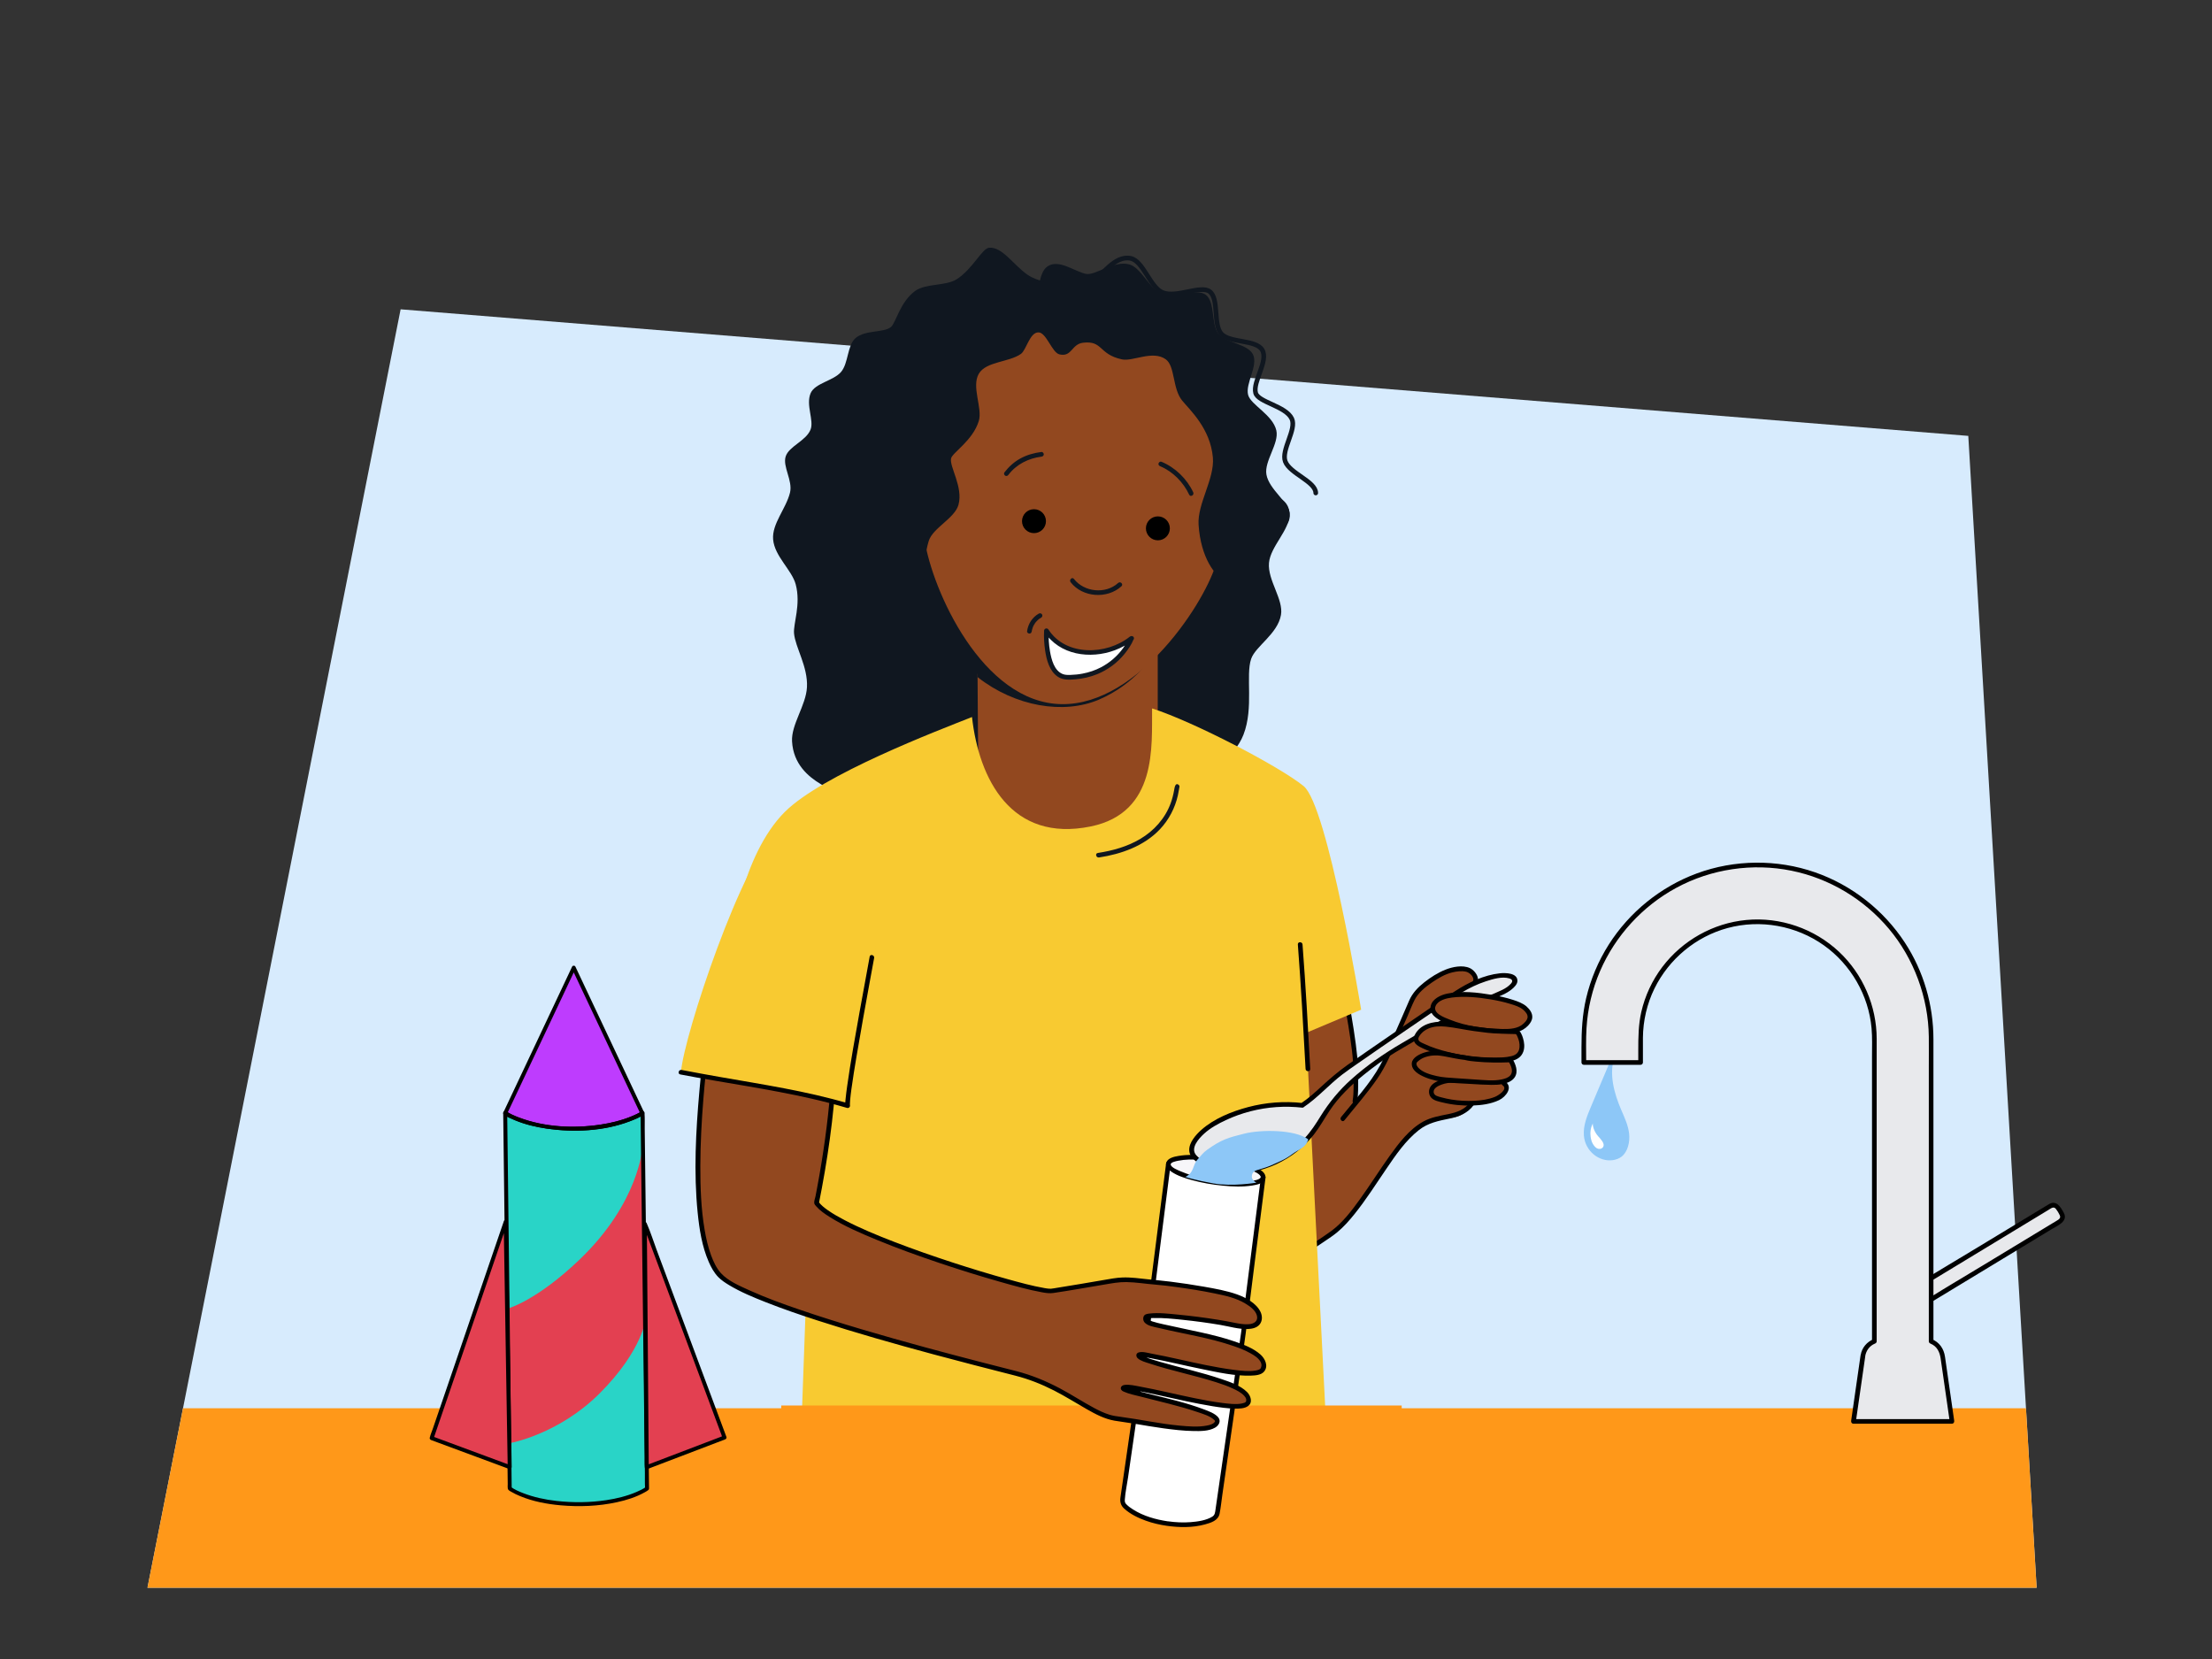 <?xml version="1.0" encoding="UTF-8"?>
<svg xmlns="http://www.w3.org/2000/svg" xmlns:xlink="http://www.w3.org/1999/xlink" viewBox="0 0 900 675">
  <rect x="0" y="0" width="900" height="675" fill="#333333" stroke="none"/>
  <defs>
    <style>
      .cls-1 {
        fill: #be3cfe;
      }

      .cls-2 {
        fill: #e34051;
      }

      .cls-3 {
        fill: #92481f;
      }

      .cls-4 {
        fill: #f7f6f9;
      }

      .cls-5 {
        fill: #29d4c7;
      }

      .cls-6 {
        isolation: isolate;
      }

      .cls-7 {
        fill: #101720;
      }

      .cls-8 {
        mix-blend-mode: multiply;
      }

      .cls-9 {
        fill: #fff;
      }

      .cls-10 {
        fill: #ff9819;
      }

      .cls-11 {
        fill: #f8ca31;
      }

      .cls-12 {
        fill: #8dc7f7;
      }

      .cls-13 {
        fill: #e8e9ec;
      }

      .cls-14 {
        fill: none;
        stroke: #101720;
        stroke-linecap: round;
        stroke-linejoin: round;
        stroke-width: 1.9px;
      }

      .cls-15 {
        clip-path: url(#clippath);
      }

      .cls-16 {
        fill: #d7ebfd;
      }
    </style>
    <clipPath id="clippath">
      <path id="Path_17571-2" data-name="Path 17571" class="cls-16" d="M60,646L163,125.85l637.84,51.5,27.81,468.65H60Z"/>
    </clipPath>
  </defs>
  <g class="cls-6">
    <g id="Voorgrond">
      <g>
        <g>
          <path id="Path_17571" data-name="Path 17571" class="cls-16" d="M60,646L163,125.85l637.84,51.5,27.81,468.65H60Z"/>
          <g class="cls-15">
            <rect class="cls-10" x="47.31" y="572.98" width="793.52" height="104.79"/>
          </g>
        </g>
        <path class="cls-3" d="M546.3,455.17c4.99-6.24,13.48-15.76,16.94-22.96,3.06-6.38,9.17-20.6,11.26-25.41,2.1-4.8,9.87-9.78,14.06-11.44,3.32-1.31,8.17-1.64,9.78-.17,2.6,2.37,2.92,4.23,0,6.2-3.75,2.53-7.53,4.5-10.74,5.94l8.29,9.43,5.94,19.03-4.11,14.94c-4.38,6.25-10.49,2.71-17.36,6.02-1.99.96-3.74,2.36-5.41,3.82-10.11,8.88-20.26,30.93-31.79,40.36-1.15.94-10.04,7.18-11.52,7.33-1.48.16.45-1.48.35-2.97l-5.76-3.14-15.19-11s-20.08-67.05-19.56-67.57c.52-.52,28.11-27.94,28.11-27.94l21.3-2.79,5.7,7.28c.54,3.11,4.6,24.4,5.03,34.11.08,1.7.09,11.44-.35,13.97l-4.98,6.98Z"/>
        <path d="M545.67,400.36c1,5.72,2.06,11.42,2.97,17.15,1.03,6.52,2.06,13.08,2.07,19.69,0,3.52.21,7.25-.36,10.74-.19,1.2,1.64,1.71,1.83.51.51-3.15.4-6.44.42-9.61.01-2.8-.05-5.56-.32-8.35-.75-7.71-2.07-15.37-3.42-23-.45-2.54-.93-5.08-1.37-7.62-.21-1.2-2.04-.69-1.83.51h0Z"/>
        <path d="M598.03,448.58c-2.13,2.94-5.34,4.02-8.76,4.72-3.49.71-7.03,1.28-10.19,3.03-5.74,3.17-9.96,8.8-13.7,14.02-4.17,5.82-7.96,11.9-12.15,17.7-3.33,4.62-7.07,9.54-11.64,12.85-2.23,1.61-4.51,3.17-6.84,4.63-.89.56-2.12,1-2.91,1.66-.07.06-.31.05-.35.12.03-.05.43.75.54.71.09-.03.21-.42.25-.51.35-.73.64-1.41.65-2.23.01-1.22-1.89-1.22-1.9,0-.01,1.1-1.49,2.39-.65,3.45.61.78,1.69.44,2.44.09,2.2-1.01,4.23-2.48,6.22-3.83,1.7-1.15,3.44-2.29,5.02-3.6,2.6-2.15,4.86-4.7,6.97-7.32,4.73-5.87,8.77-12.26,13.01-18.48,3.85-5.66,7.83-11.52,13.27-15.8,3.72-2.93,7.95-3.75,12.47-4.67,3.97-.81,7.45-2.22,9.9-5.59.72-.99-.93-1.94-1.64-.96h0Z"/>
        <path d="M588.07,408.15c2.02-.91,4.01-1.9,5.95-2.99,1.97-1.1,4.12-2.23,5.82-3.73,1.13-1,1.81-2.39,1.36-3.9s-1.79-3-3.16-3.64c-2.93-1.37-7.12-.5-9.96.65-3.09,1.25-5.97,3.08-8.58,5.14-2.59,2.04-4.82,4.36-6.14,7.41-1.17,2.68-2.33,5.37-3.49,8.05-1.42,3.27-2.85,6.53-4.31,9.78-1.26,2.81-2.46,5.69-3.94,8.39-4.26,7.75-10.47,14.33-15.97,21.19-.76.95.58,2.3,1.34,1.34,4.52-5.63,9.32-11.06,13.42-17.01,3.5-5.08,5.84-10.77,8.33-16.39,1.32-3,2.63-6,3.94-9.01.94-2.17,1.79-4.41,2.85-6.53,1.48-2.98,4.36-5.28,7.05-7.13,2.53-1.74,5.31-3.4,8.32-4.13,1.79-.43,3.86-.71,5.68-.26,1.4.35,3.54,2.32,2.68,3.88-.56,1.01-1.84,1.64-2.78,2.24-1.05.67-2.11,1.3-3.19,1.91-2,1.13-4.05,2.16-6.14,3.1-1.11.5-.15,2.14.96,1.64h0Z"/>
        <path class="cls-7" d="M404.19,133.26c-.17.02,10.1-2.87,15.67-9.1,3.25-3.64,2.23-13.09,6.39-15.81,4.62-3.03,10.86,2.09,15.61,3.09,3.73.79,11.16-5.48,17.46-3.91,5.04,1.25,8.24,10.03,13.28,11.84,5.59,2.01,14.3-2.22,17.98.56,3.93,2.97,2.1,11.86,5.11,15.75,3.02,3.9,12.01,4.18,14.12,8.57,2.18,4.53-3.21,11.84-1.98,16.44,1.1,4.08,9.98,8.04,11.47,14.42,1.23,5.3-4.99,12.51-4.03,17.96,1.09,6.19,9.39,11.36,9.44,15.95.08,6.64-7.81,13.26-8.4,20.03-.61,7.01,6,14.87,4.88,21.16-1.37,7.76-10.38,12.73-12.13,17.86-2.33,6.83,1.15,19.8-3.13,30.86-3.61,9.32-14.63,16.14-18.67,24.71-6.04,12.8-7.39,28.08-12,29.69-3.2,1.12-8.32-10.34-15.63-17.36-4.75-4.56-15.22-4.56-19.95-9.52-6.01-6.29-6.45-17.62-9.93-20.18-3.47-2.55-14.87-4.68-21.48-13.52-4.85-6.49-3.8-18.15-8.34-24.69-7.85-11.32-21.36-6.16-20.88-18.6.71-18.38,11.44-17.02,15.36-34.99,3.93-17.98-3.5-19.6.43-37.57,3.93-17.98,11.38-16.35,15.28-34.34.29-1.32-7.18-2.87-6.92-4.2s8.18-2.86,7.44-4c-1.28-1.98-6.61.24-6.43-1.1Z"/>
        <path class="cls-7" d="M443.02,135.48c-.09-9.23-.05-8.72-7.17-15.98-4.12-4.2-12.59-4.23-17.63-7.61-5.72-3.84-10.37-11.59-15.81-11.09-2.79.26-6.7,8.65-13.06,12.76-4.54,2.93-12.63,1.64-17.02,4.83-6.13,4.46-7.82,12.98-9.83,14.66-2.91,2.43-10.45,1.08-14.43,4.53-3.38,2.94-2.82,10.22-5.89,13.78-3.12,3.61-10.59,4.51-12.36,8.63-2.05,4.79,1.47,11.08-.04,14.82-1.87,4.62-8.75,6.73-10.1,10.88-1.35,4.12,2.94,9.87,1.75,14.74-1.59,6.51-7.41,12.69-6.87,19.05.58,6.86,7.64,12.45,9.19,18.28,2.19,8.21-1.03,15.93-.68,19.94.5,5.71,5.7,13.54,5.26,21.91-.39,7.4-6.44,15.16-6.07,22.02.51,9.31,6.67,14.39,11.62,17.36,3.17,1.9,12.28,8.3,24.49,7.8,8.4-.34,16.79-7.06,25.03-9.18,9.9-2.56,21.48-2.25,25.42-8.22,4.2-6.34,5.13-31.53,11.27-58.75,4.2-18.61,14-38.02,17.66-56.61,6.29-31.95,5.56-29.02,5.28-58.53Z"/>
        <g>
          <g>
            <path class="cls-3" d="M397.75,274.1v1.86c0,3.69.19,39.73.6,43.17,2.46,20.94,29.18,26.68,36.05,26.68,6.87,0,36.65-11.29,36.65-37.38v-45.98c-6.87,6.23-16.17,16.75-26.97,19.92-17.89,5.24-35.35-1.29-46.34-8.26Z"/>
            <path class="cls-7" d="M397.75,263.89v11.61c15.23,11.96,35.03,15.34,49.46,9.12,14.25-6.13,21.5-16.95,23.84-20.78v-.3c-10.02,8.04-22.42,18.02-36.65,18.02-14.23,0-26.65-9.62-36.65-17.67Z"/>
          </g>
          <path class="cls-11" d="M319.34,330.33c15.15-15.15,62.16-33.06,76.14-38.59,2.82,25.37,16.03,51.14,48.3,44.52,27.24-5.59,24.79-32.83,24.97-48.02,16.94,5.41,51.88,23.63,61.66,31.6,9.84,8.02,23.4,90.97,23.4,90.97l-22.37,9.43,8.38,164.54-213.72-5.12,6.98-193.47-35.62-2.56s3.96-35.39,21.88-53.31Z"/>
          <path class="cls-7" d="M479.5,319.29c-1.37-1.03-1.64,1.45-1.77,2.15-.32,1.82-.77,3.61-1.4,5.34-2.26,6.22-6.81,11.27-12.48,14.61-5.25,3.09-11.2,4.74-17.19,5.66-1.2.19-.69,2.02.51,1.83,9.08-1.39,18.32-4.65,24.77-11.47,3.63-3.84,6.14-8.63,7.3-13.78.17-.75.3-1.51.43-2.27.04-.22.12-.47.12-.7,0-.04.07-.16.05-.2.14.29-.94.73-1.29.46.98.74,1.92-.91.96-1.64h0Z"/>
        </g>
        <g>
          <path class="cls-3" d="M356.53,198.88c-.67,6.67,3.79,12.94,10.85,16.45,2.56,1.29,5.48,2.19,8.61,2.63,1.89,18.21,21.31,65.18,53.05,68.37,31.73,3.19,60.12-39,65.6-56.48,3.16.14,6.18-.23,8.94-1.05,7.33-2.13,12.7-7.3,13.35-13.8.86-8.57-6.73-16.48-17.42-18.72h0c0-.85,0-1.68,0-2.52-.02-.83-.03-1.65-.06-2.48-.04-1.09-.1-2.18-.16-3.27-.04-.54-.07-1.08-.12-1.61-.03-.4-.07-.8-.1-1.2-.03-.3-.06-.6-.09-.9-.07-.63-.14-1.26-.21-1.89-.07-.66-.16-1.3-.26-1.95-.1-.65-.19-1.29-.3-1.93-.12-.77-.26-1.52-.4-2.28-.15-.75-.3-1.5-.47-2.25,0,0,0,0,0-.01-.17-.74-.34-1.48-.52-2.21-.09-.37-.19-.72-.28-1.09-.35-1.33-.73-2.63-1.15-3.91-.15-.44-.28-.87-.44-1.3-.11-.33-.22-.64-.35-.96-.12-.32-.23-.62-.35-.93-.8-2.12-1.71-4.16-2.73-6.13-.33-.63-.67-1.25-1.01-1.86-.35-.62-.7-1.23-1.06-1.83-.37-.61-.76-1.22-1.16-1.81-.25-.38-.5-.74-.76-1.11-.17-.24-.33-.48-.51-.71-.37-.52-.75-1.01-1.15-1.51-.14-.2-.29-.38-.44-.55-.39-.49-.8-.96-1.2-1.42-.39-.45-.79-.88-1.18-1.31-.34-.37-.69-.73-1.04-1.07-.25-.25-.49-.49-.74-.73-.69-.67-1.4-1.31-2.13-1.92-.51-.44-1.02-.87-1.55-1.28-.67-.53-1.36-1.04-2.07-1.54-.24-.17-.5-.35-.75-.51-.4-.29-.82-.55-1.23-.82-.39-.25-.77-.5-1.17-.73-.15-.1-.3-.18-.45-.27-.33-.2-.67-.39-1.02-.58-.16-.09-.32-.19-.49-.26-1.03-.56-2.1-1.1-3.19-1.6-.36-.18-.74-.35-1.12-.51-.47-.21-.94-.41-1.43-.6-1.28-.53-2.62-1.02-3.99-1.46-.27-.1-.56-.19-.85-.27-.25-.09-.52-.16-.78-.24-.29-.09-.59-.17-.89-.25-.9-.26-1.8-.5-2.73-.71-.47-.12-.94-.23-1.42-.33-2.86-.62-5.88-1.1-9.05-1.42-3.54-.36-6.93-.48-10.18-.39-.25,0-.5.01-.76.03-1.41.05-2.81.15-4.17.28-.35.04-.69.08-1.03.12-1.21.14-2.4.32-3.58.53-.37.06-.74.13-1.1.21-.38.07-.76.15-1.13.23-.93.2-1.85.44-2.76.68t0,0c-.45.12-.9.25-1.34.38-.43.13-.88.27-1.32.42-.87.29-1.74.6-2.57.92-.85.33-1.69.68-2.5,1.04-.41.18-.81.38-1.21.57s-.8.39-1.19.59c-.39.21-.78.41-1.17.63-.46.25-.92.51-1.36.78-.2.11-.41.23-.61.36-.5.32-1.01.63-1.49.96-.33.22-.67.44-.99.67-.36.24-.71.5-1.06.76-.71.52-1.39,1.05-2.06,1.61-.19.14-.36.3-.54.45-.2.16-.4.34-.59.51-.37.32-.74.65-1.1.99-.36.34-.71.67-1.07,1.02-.36.34-.7.69-1.05,1.05-.35.35-.69.71-1.02,1.09-.34.36-.67.74-1,1.11-.33.37-.65.76-.97,1.15-.25.31-.5.62-.76.94-.1.12-.2.25-.29.37-.28.35-.54.71-.81,1.07-.13.16-.25.33-.37.5-.15.2-.29.4-.43.61-.05.06-.09.11-.12.17-.12.17-.25.34-.36.52-.13.17-.25.34-.35.52-.21.31-.42.63-.63.95-1.95,2.98-3.68,6.2-5.2,9.61-.1.21-.19.43-.29.64-.44.98-.86,1.99-1.26,3.02-.31.76-.6,1.54-.89,2.31-.28.79-.56,1.57-.82,2.37-.52,1.6-1.03,3.23-1.48,4.88-.16.55-.3,1.11-.45,1.67-.58,2.23-1.11,4.52-1.56,6.86h0c-11.18-.15-20.49,6.17-21.37,14.88Z"/>
          <path class="cls-7" d="M380.23,145.34c.48-.91,8.95.18,11.47-3.2,1.7-2.28-2.41-9.42-.62-11.64,2.58-3.22,9.92-.32,10.93-.97,1.09-.71-.93-8.5,1.37-9.78,1.71-.95,6.73,5.03,8.73,4.33s2.93-8.54,4.92-8.49c2.02.05,5.25,7.94,9.42,8.35,3.19.31,7.45-6.87,10.65-6.52,4.14.46,7.41,8.47,9.44,8.71.93-.25.78-7.96,1.66-8.22.99-.29,4.19,6.68,4.99,6.41,1.29-.43-1.36-7.37-1.01-7.66.6-.49,4.98,6.38,7.94,6.79,1.95.27,5.33-6.85,7.27-6.48,3.31.63,1.16,7.57,4.06,8.56,3.09,1.05,5.52-5.8,8.78-4.23,1.87.9.57,8.73,2.47,9.7,2.45,1.26,8.56-4.04,9.62-3.28,1.2.85-1.73,9.91,1.09,14.87,1.9,3.35,10.6,3.5,12.35,6.91,2.85,5.56-2.13,11.59-2.19,12.19s9.29,6.74,11.71,15.04c1.47,5.04-4.18,12.76-2.68,17.79,2.56,8.61,11.06,5.97,12.09,14.06.97,7.61-7.68,6.84-9.98,14.47-1.5,4.97,2.22,14.03-1.49,17.12-3.49,2.92-9.34-2.4-15.64-4.64-2.89-1.03-9.04-8.37-9.91-22.05-.54-8.55,6.57-18.66,5.82-27.33-1.04-11.85-9.36-19.33-12.51-23.18-3.99-4.89-2.83-14.06-6.68-16.79-5.33-3.8-13.4,1.01-17.83.04-9.57-2.08-7.67-7.74-15.81-6.77-4.77.57-4.47,5.95-9.62,4.73-2.98-.7-5.28-8.8-8.43-8.94-3.63-.17-4.99,7.17-7.23,8.76-4.87,3.44-14.13,3.02-17.11,8.04-3.12,5.27,1.57,14.02-.02,19.24-2.44,7.99-10.75,12.88-11.28,15.23-.76,3.31,4.98,11.62,3.02,18.84-1.5,5.55-10.5,9.45-12.12,14.78-2.74,9.03-1.73,21.1-2.82,21.08-.93-.02-1.2-8.84-4.4-11.53-2.1-1.77-9.37,1.94-11.39.1-3.47-3.15,1.95-7.7-.74-11-4.07-4.99-9.72-1-12.18-7.84-1.32-3.69,4.94-9.51,4.67-14.06-.25-4.13-7.16-9.55-5.57-13.77,1.9-5.04,11.66-6.17,15.51-10.7,3.82-4.5,2.8-13.96,6.81-17.42,7.06-6.09,12.2-9.03,12.5-9.62Z"/>
          <path class="cls-14" d="M383.74,142.47c9.18-6.42,13.58,2.1,23.86-4.87,5.92-4.01,7.28-16.35,13.42-20.33,8.16-5.29,20.02-1.47,23.77-3.18,3.56-1.62,8.57-10.36,15.26-8.97,5.12,1.06,7.88,11.84,12.99,13.91,5.68,2.31,15.52-3.15,19.14-.41,3.92,2.96,1.31,13.4,4.74,17.21,3.41,3.78,14.08,2.27,16.62,6.54,2.68,4.5-3.91,12.85-2.66,17.51,1.03,3.83,12.2,5.27,14.7,10.46,2.1,4.34-4.39,12.72-2.64,17.41,1.84,4.91,12.34,8.15,12.4,12.83"/>
          <circle cx="471.11" cy="214.97" r="4.87"/>
          <circle cx="420.7" cy="212.05" r="4.87"/>
          <path class="cls-7" d="M454.94,237.19c-5.08,4.65-13.81,3.75-17.99-1.64-.75-.97-2.08.39-1.34,1.34,4.84,6.24,14.91,6.93,20.68,1.64.9-.83-.44-2.17-1.34-1.34h0Z"/>
          <g>
            <path class="cls-9" d="M460.38,259.69c-9.13,7.42-26.93,9.04-34.62-3.07,0,0-1.07,18.94,8.65,18.96,19.83.03,25.98-15.89,25.98-15.89Z"/>
            <path class="cls-7" d="M459.71,259.02c-9.43,7.56-26.03,8.09-33.13-2.88-.52-.8-1.72-.47-1.77.48-.15,2.65.04,5.34.41,7.96.56,3.87,1.75,8.5,5.21,10.79,2.13,1.41,4.72,1.23,7.15,1.02,3.05-.27,6.06-.94,8.9-2.11,4.3-1.77,8.12-4.59,11.04-8.2,1.5-1.85,2.91-3.9,3.78-6.14.44-1.14-1.39-1.63-1.83-.51-.07.19.1-.2-.06.15-.15.33-.31.66-.48.98-.57,1.09-1.22,2.13-1.94,3.12-2.36,3.26-5.48,5.97-9.04,7.83-2.36,1.23-4.9,2.08-7.51,2.57-1.61.31-3.24.47-4.87.52-1.08.03-2.15.05-3.17-.35-3.47-1.36-4.61-5.92-5.18-9.2-.48-2.76-.66-5.64-.5-8.44-.59.16-1.18.32-1.77.48,6.15,9.5,18.61,11.21,28.64,7.47,2.71-1.01,5.22-2.4,7.48-4.2.95-.76-.4-2.1-1.34-1.34Z"/>
          </g>
          <path class="cls-7" d="M485.5,200.32c-2.57-5.5-7.34-10.14-12.95-12.45-.48-.2-1.04.21-1.17.66-.16.54.19.97.66,1.17,5.15,2.13,9.47,6.56,11.81,11.58.52,1.11,2.16.14,1.64-.96h0Z"/>
          <path class="cls-7" d="M423.74,183.89c-3.03.39-5.97,1.2-8.65,2.69-2.54,1.4-4.68,3.36-6.44,5.66-.31.41-.06,1.06.34,1.3.48.29.99.07,1.3-.34,3.26-4.29,8.16-6.72,13.45-7.4.51-.07.94-.39.95-.95,0-.46-.44-1.02-.95-.95h0Z"/>
        </g>
        <rect class="cls-10" x="317.86" y="571.86" width="252.45" height="38.29"/>
        <g>
          <g>
            <path class="cls-12" d="M656.67,428.16c-3.12,7.39-6.25,14.78-9.37,22.16-1.57,3.72-3.19,7.69-2.86,11.71.51,6.39,6.27,10.79,11.75,10,1.26-.18,2.53-.6,3.6-1.44,2.52-1.98,3.44-5.96,3.05-9.38-.4-3.42-1.85-6.47-3.16-9.51-2.89-6.72-5.19-14.68-2.73-21.95.29-.86.76-1.8,1.53-1.97l-1.81.38Z"/>
            <path class="cls-9" d="M647.52,464.1c.22.75.7,1.65,1.27,2.3.63.72,1.24,1.12,2.18,1.05,1.01-.07,2.25-1.18.96-3.09-.66-.97-.93-1.19-1.7-2.07-1.31-1.48-2.25-3.65-2.17-5.23.1.14-1.8,2.69-.54,7.03Z"/>
          </g>
          <g>
            <g>
              <path class="cls-13" d="M784.59,529.41l-3.82-6.31,53.54-32.44c1.03-.63,2.38-.3,3,.74l1.56,2.57c.63,1.03.3,2.38-.74,3l-53.54,32.44Z"/>
              <path d="M785.41,528.93c-1.27-2.1-2.55-4.21-3.82-6.31l-.34,1.3c6.46-3.91,12.92-7.83,19.38-11.74,9.72-5.89,19.44-11.78,29.15-17.67,1.28-.78,2.56-1.55,3.84-2.33.91-.55,1.95-1.45,2.87-.31.58.72,1.18,1.73,1.56,2.57s.04,1.4-.61,1.84c-.85.57-1.75,1.06-2.62,1.59-9.18,5.56-18.37,11.13-27.55,16.69-7.58,4.59-15.23,9.09-22.75,13.79-.13.08-.26.16-.4.24-1.04.63-.09,2.28.96,1.64,6.74-4.08,13.47-8.16,20.21-12.25,9.83-5.96,19.67-11.92,29.5-17.88,2.3-1.39,6.78-3.16,4.91-6.62-1.19-2.2-2.91-5.25-5.87-3.64-.64.35-1.26.76-1.89,1.14-9.11,5.52-18.22,11.04-27.33,16.56-7.97,4.83-16.02,9.56-23.92,14.49-.13.08-.26.16-.4.24-.43.26-.61.85-.34,1.3,1.27,2.1,2.55,4.21,3.82,6.31.63,1.04,2.28.09,1.64-.96Z"/>
            </g>
            <g>
              <path class="cls-13" d="M757.95,551.56l-3.85,26.74h40.1s-3.85-26.74-3.85-26.74c-.39-2.7-2.22-4.89-4.65-5.82v-123.16c.02-38.96-31.68-70.66-70.64-70.66-38.96,0-70.66,31.69-70.66,70.65v9.71s23.1,0,23.1,0v-9.71c0-26.22,21.34-47.55,47.56-47.55,26.22,0,47.55,21.34,47.55,47.56v123.16c-2.44.93-4.27,3.11-4.66,5.82Z"/>
              <path d="M757.03,551.31c-1.12,7.8-2.25,15.6-3.37,23.41-.16,1.11-.32,2.22-.48,3.34-.09.6.24,1.2.92,1.2,11.71,0,23.42,0,35.13,0,1.65,0,3.31,0,4.96,0,.68,0,1-.6.92-1.2-1.25-8.67-2.5-17.35-3.74-26.02-.48-3.31-2.26-5.91-5.41-7.21l.7.92c0-4.07,0-8.14,0-12.21,0-9.74,0-19.47,0-29.21,0-11.8,0-23.6,0-35.39,0-10.28,0-20.56,0-30.84,0-5.08,0-10.15,0-15.23,0-13.94-3.99-27.7-11.64-39.38-8.65-13.21-21.6-23.37-36.51-28.56-15.48-5.4-32.78-5.24-48.15.45-14.7,5.44-27.39,15.71-35.79,28.93-4.27,6.72-7.42,14.18-9.23,21.93-1.53,6.55-1.88,13.15-1.88,19.85,0,2.07,0,4.13,0,6.2,0,.51.44.95.95.95,6.72,0,13.45,0,20.17,0,.98,0,1.96,0,2.93,0,.51,0,.95-.44.95-.95,0-3.35-.02-6.71,0-10.06.06-6.91,1.64-13.79,4.68-20,5.88-12.01,16.85-21.15,29.77-24.64,13.36-3.61,27.88-.98,39.16,7.03,10.98,7.8,18.24,20.35,19.42,33.78.33,3.76.18,7.6.18,11.37,0,6.95,0,13.91,0,20.86,0,9.47,0,18.95,0,28.42,0,9.8,0,19.59,0,29.39,0,8.08,0,16.15,0,24.23v12.51c0,.19,0,.38,0,.57l.7-.92c-2.8,1.15-4.8,3.47-5.31,6.48-.2,1.2,1.63,1.71,1.83.51.39-2.31,1.78-4.25,3.98-5.15.39-.16.7-.46.7-.92,0-3.03,0-6.07,0-9.1,0-7.51,0-15.02,0-22.53,0-9.86,0-19.71,0-29.57,0-9.85,0-19.69,0-29.54,0-7.63,0-15.26,0-22.89,0-3.17,0-6.34,0-9.51-.04-13.3-5.58-26.19-15.28-35.32-10.07-9.47-23.97-14.29-37.75-12.98-13.52,1.28-26.01,8.32-34.2,19.13-4.09,5.4-7.03,11.68-8.54,18.29-1.18,5.16-1.23,10.34-1.23,15.59,0,1.66,0,3.32,0,4.98l.95-.95c-6.72,0-13.45,0-20.17,0-.98,0-1.96,0-2.93,0,.32.32.63.63.95.95,0-4.63-.15-9.29.13-13.92.47-8.01,2.35-15.96,5.54-23.32,6.21-14.35,17.25-26.39,31-33.83,14.22-7.7,31.04-10.18,46.89-6.96,15.45,3.14,29.5,11.59,39.63,23.66s16.06,27.97,16.22,43.97c.04,4.05,0,8.09,0,12.14,0,9.44,0,18.89,0,28.33,0,11.62,0,23.24,0,34.85,0,10.3,0,20.61,0,30.91,0,5.62,0,11.23,0,16.85,0,.26,0,.52,0,.78,0,.46.3.75.7.92,2.62,1.08,3.73,3.39,4.11,6.01l.82,5.68c.78,5.39,1.55,10.78,2.33,16.17.19,1.35.39,2.69.58,4.04l.92-1.2c-11.71,0-23.42,0-35.13,0-1.65,0-3.31,0-4.96,0l.92,1.2c1.12-7.8,2.25-15.6,3.37-23.41.16-1.11.32-2.22.48-3.34.17-1.2-1.66-1.71-1.83-.51Z"/>
            </g>
          </g>
        </g>
        <path class="cls-7" d="M422.68,249.64c-2.66,1.5-4.39,4.2-4.79,7.2-.07.51.49.95.95.95.57,0,.88-.44.95-.95-.02.16.01-.05.02-.08.01-.08.03-.16.04-.24.03-.16.07-.31.11-.47.08-.31.18-.62.3-.91.02-.06.05-.12.07-.18-.06.13.03-.06.04-.08.07-.15.14-.29.21-.43.15-.28.32-.56.5-.83.08-.12.16-.24.25-.35-.08.11.04-.06.06-.07.05-.06.1-.12.15-.18.21-.24.43-.48.67-.69.12-.11.24-.22.36-.32.05-.04.1-.08.15-.12-.12.09.12-.08.11-.08.26-.19.53-.36.81-.52.45-.25.6-.86.34-1.3s-.85-.59-1.3-.34h0Z"/>
        <g>
          <g>
            <path class="cls-9" d="M474.98,619.92c-12.1-1.75-17.2-6.9-17.68-7.54s-.71-1.46-.59-2.31l10.58-73.12,8.08-63.45,19.29,2.79,19.29,2.79-8.08,63.45-10.58,73.12c-.12.85-.58,1.57-1.22,2.05s-7,3.97-19.09,2.22Z"/>
            <path d="M475.23,619c-4.98-.74-9.98-2.13-14.26-4.86-.92-.58-1.82-1.22-2.59-1.99-.52-.52-.8-.89-.73-1.94.2-3.02.88-6.09,1.32-9.09,1.95-13.48,3.9-26.96,5.85-40.44,1.15-7.94,2.39-15.87,3.44-23.82,1.32-9.96,2.54-19.94,3.81-29.91,1.39-10.95,2.79-21.91,4.18-32.86.03-.2.05-.4.08-.6l-1.2.92c10.22,1.48,20.44,2.96,30.66,4.44,2.64.38,5.28.76,7.92,1.15l-.7-.92c-1.19,9.34-2.38,18.68-3.57,28.01-1.45,11.42-2.91,22.84-4.36,34.26-.05.36-.09.71-.14,1.07-.04.28.06-.41-.01.06-.16,1.07-.31,2.14-.46,3.2-.73,5.07-1.47,10.14-2.2,15.21-1.99,13.72-3.97,27.44-5.96,41.16-.59,4.06-1.18,8.12-1.76,12.18-.16,1.09-.22,2.17-1.27,2.83-2.51,1.57-6.02,2.04-8.88,2.26-3.05.24-6.13.08-9.15-.34-1.2-.17-1.71,1.66-.51,1.83,5.15.72,10.48.82,15.53-.57,2.41-.66,5.4-1.56,5.95-4.36.51-2.59.76-5.26,1.14-7.87,1.95-13.45,3.89-26.91,5.84-40.36,1.21-8.39,2.52-16.76,3.64-25.16,1.31-9.82,2.5-19.65,3.75-29.48,1.42-11.12,2.83-22.24,4.25-33.35.03-.2.05-.4.08-.6.05-.37-.33-.86-.7-.92-10.22-1.48-20.44-2.96-30.66-4.44-2.64-.38-5.28-.76-7.92-1.15-.67-.1-1.12.25-1.2.92-1.22,9.54-2.43,19.09-3.65,28.63-1.45,11.35-2.89,22.7-4.34,34.05-.03.25-.06.51-.1.76.08-.57-.01.06-.03.19-.19,1.27-.37,2.54-.55,3.81-.78,5.42-1.57,10.85-2.35,16.27-2,13.79-3.99,27.58-5.99,41.37-.52,3.59-1.04,7.18-1.56,10.77-.25,1.73.16,3.23,1.46,4.43,2.51,2.29,5.7,3.84,8.87,4.98,2.76,1,5.63,1.65,8.53,2.08,1.2.18,1.71-1.65.51-1.83Z"/>
          </g>
          <g>
            <ellipse class="cls-4" cx="494.64" cy="476.31" rx="4.76" ry="19.47" transform="translate(-47.61 897.64) rotate(-81.77)"/>
            <path d="M512.99,478.85c-.24,1.22-2.97,1.51-3.91,1.66-2.99.47-6.08.4-9.08.2-6.59-.42-13.61-1.52-19.71-4.16-.86-.38-3.94-1.54-3.97-2.8-.02-.9,2.32-1.33,3.05-1.48,2.81-.57,5.77-.55,8.62-.42,3.77.17,7.53.64,11.24,1.38,3.31.66,6.67,1.5,9.78,2.85.99.43,4.09,1.62,3.96,3.02-.12,1.22,1.79,1.21,1.9,0,.17-1.78-1.8-3.05-3.12-3.79-2.84-1.59-6.08-2.53-9.23-3.3-4.11-1-8.33-1.64-12.56-1.95-3.5-.26-7.08-.32-10.54.27-1.65.28-4.17.8-4.85,2.6-.63,1.67.91,3.05,2.15,3.88,2.45,1.64,5.45,2.56,8.25,3.34,4.1,1.13,8.32,1.85,12.54,2.26,3.99.39,8.1.56,12.08-.07,1.75-.28,4.82-.85,5.24-2.99.23-1.19-1.6-1.71-1.83-.51Z"/>
          </g>
        </g>
        <g>
          <path class="cls-3" d="M338.8,404.3s4.53,29.83-6.58,85.15c8.73,12.69,89.4,36.7,95.53,35.8,9.7-1.42,20.71-3.5,26.34-4.32,5.35-.78,11.09.52,17.04.87.19.01,21.16,2.25,31.69,5.68,2.24.73,10.44,4.58,9.58,9.32-.83,4.58-8.81,2.64-11.18,2.16-11.82-2.38-34.87-4.94-35.03-2.97-.8,2.58,2.7,2.75,21.42,6.85,9.27,2.03,29.74,6.98,26.19,14.26-3.11,6.36-49.56-7.95-50.51-5.75-.66,1.53,11.83,4.55,17.21,6.06,8.69,2.45,29.48,6.87,27.37,13.11-2.24,6.61-50.98-9.07-51-5.65.53,1.73,40.09,8.69,38.42,13.64-2.26,6.68-33.99-.65-40.18-1.21-10.49-.95-19.59-11.54-38.35-17.61-3.52-1.14-111.74-27.01-124.2-41.14-16.58-19.29-4.01-100.82-4.01-100.82l50.27-13.44Z"/>
          <path d="M337.88,404.55c.06.39-.01-.15.04.27.06.49.12.99.17,1.49.2,1.96.34,3.93.44,5.9.39,7.59.28,15.21-.11,22.8-.64,12.54-2.08,25.04-4.07,37.43-.61,3.83-1.28,7.64-2,11.45-.18.96-.36,1.92-.55,2.87-.16.81-.64,1.99-.5,2.81.08.5.54.94.86,1.31,1.49,1.7,3.45,3.03,5.35,4.23,6.06,3.82,12.74,6.68,19.35,9.4,8.31,3.42,16.78,6.47,25.3,9.34,8.18,2.75,16.43,5.33,24.73,7.68,5.64,1.6,11.33,3.22,17.1,4.27,1.59.29,3.07.51,4.67.27,6.93-1.03,13.83-2.27,20.74-3.43,2.95-.5,5.89-1.05,8.89-1,3.9.06,7.76.72,11.64,1.02,2.86.22,5.71.6,8.55.98,5.25.71,10.5,1.53,15.69,2.61,4.34.9,8.75,1.82,12.57,4.15,1.82,1.11,4.15,2.72,4.68,4.94.54,2.27-1.31,3.29-3.27,3.44-2.01.16-4.04-.21-6-.61-2.15-.44-4.31-.83-6.48-1.18-5.37-.87-10.76-1.57-16.18-2.09-3.87-.37-7.98-.91-11.86-.45-.93.11-2,.27-2.35,1.27-.23.65-.18,1.42.18,2.01,1.09,1.77,4.24,2.16,6.04,2.59,10.19,2.43,20.63,3.96,30.56,7.4,2.29.79,4.55,1.68,6.67,2.86,1.48.82,3.13,1.83,4.04,3.32.32.53.53,1.12.48,1.74-.03.3-.11.6-.22.88-.06.15-.25.39-.17.31-.36.43-1.15.65-1.96.79-2.77.49-5.77.1-8.53-.23-3.99-.48-7.95-1.22-11.89-2-7.35-1.47-14.63-3.3-22-4.65-1.51-.28-3.74-.98-5.27-.44-1.11.39-1.08,1.63-.29,2.35,1.21,1.1,3.16,1.59,4.67,2.09,8.96,2.98,18.27,4.79,27.26,7.66,2.29.73,4.58,1.53,6.77,2.55,1.63.76,3.42,1.64,4.64,3,.36.4.71.89.79,1.44.03.23,0,.44-.04.67-.07.37,0,.1-.15.35.14-.22-.25.2-.06.06-.15.1-.29.19-.45.27-.1.05-.72.23-1.05.3-2.52.49-5.37.1-7.91-.21-3.77-.46-7.52-1.18-11.24-1.93-7.46-1.51-14.85-3.37-22.33-4.74-1.98-.36-4.18-.91-6.21-.68-1.77.2-2.24,1.91-.53,2.68,2.26,1.03,4.84,1.52,7.24,2.13,3.78.96,7.58,1.89,11.36,2.87,3.83,1,7.66,2.04,11.41,3.32,2.25.77,5.31,1.63,6.98,3.29.27.27.25.27.33.51-.04-.12.04-.11-.03,0-.06.08-.14.29-.21.37-.67.84-1.92,1.13-2.93,1.34-3.7.76-7.7.38-11.43.04-7.97-.74-15.77-2.49-23.68-3.54-1.64-.22-3.23-.42-4.82-.92-2.11-.66-4.11-1.62-6.06-2.66-4.77-2.55-9.29-5.53-14.07-8.06-5.66-2.99-11.54-5.41-17.73-6.99-4.9-1.25-9.8-2.49-14.7-3.76-7.46-1.93-14.91-3.9-22.34-5.92-8.64-2.35-17.26-4.78-25.84-7.33-8.42-2.5-16.82-5.11-25.13-7.96-6.93-2.37-13.85-4.87-20.53-7.9-3.94-1.79-8.62-3.75-11.55-6.96-1.85-2.02-3.07-4.67-4.01-7.22-1.25-3.39-2.06-6.94-2.66-10.5-1.46-8.56-1.76-17.31-1.74-25.98.03-9.06.51-18.12,1.24-27.16.57-7.05,1.31-14.09,2.19-21.11.34-2.7.69-5.37,1.1-8.06l-.66.66c5.65-1.51,11.31-3.02,16.96-4.53,9.02-2.41,18.04-4.82,27.06-7.23,2.08-.56,4.17-1.11,6.25-1.67,1.18-.32.68-2.15-.51-1.83-5.65,1.51-11.31,3.02-16.96,4.53-9.02,2.41-18.04,4.82-27.06,7.23-2.08.56-4.17,1.11-6.25,1.67-.29.08-.62.35-.66.66-1.35,8.77-2.3,17.62-3.08,26.45-1.45,16.38-2.35,33.07-.7,49.48.69,6.78,1.76,13.75,4.52,20.04.96,2.2,2.18,4.43,3.87,6.16,1.28,1.3,2.84,2.33,4.39,3.26,4.68,2.82,9.8,4.93,14.87,6.93,6.91,2.73,13.95,5.14,21.02,7.43,15.61,5.06,31.42,9.54,47.26,13.81,11.07,2.99,22.18,5.82,33.28,8.66,5.5,1.4,10.74,3.48,15.81,6.07,4.58,2.34,8.92,5.09,13.38,7.63,3.48,1.99,7.16,3.92,11.15,4.62,2.71.47,5.46.78,8.18,1.24,3.92.67,7.85,1.34,11.79,1.88,4.04.55,8.1,1.03,12.18,1.1,2.83.05,6.22.09,8.77-1.35,1.62-.91,2.64-2.76,1.25-4.32s-3.91-2.45-5.88-3.19c-6.81-2.58-14-4.22-21.05-5.98-2.86-.72-5.73-1.4-8.57-2.23-.75-.22-1.8-.57-2.27-.77-.05-.02-.21-.15-.25-.14-.08.02.07.03.06.05.15-.2.07,1.31.17.75.02-.13-.21.43-.13.23-.08.17-.29.05-.06.08s.05-.02.11-.02c.15-.02.31-.02.46-.02.39,0,.79.02,1.18.06,1.02.09,2.04.26,3.05.43,3.05.53,6.07,1.19,9.1,1.85,7.25,1.59,14.5,3.28,21.83,4.47,2.99.48,6.01.92,9.04.97,1.75.03,3.97.04,5.45-1.05,2.01-1.48,1.03-4.25-.46-5.71-2.73-2.7-6.88-4.06-10.42-5.26-8.19-2.78-16.7-4.62-25-7.01-2.04-.59-4.1-1.18-6.07-1.98-.47-.19-1.2-.76-1.64-.84-.03,0-.12-.15-.14-.14.24-.1.02.72.03.68-.14.32-.31.22-.28.28.02.04-.07-.02.06,0s.28,0,.42,0c.37,0,.75.04,1.12.09.96.11,2.02.3,3.01.49,6.87,1.29,13.67,2.97,20.53,4.36,6.5,1.32,13.34,2.89,20.02,2.67,1.73-.06,4.05-.19,5.28-1.6,1.94-2.24.44-5.31-1.43-6.98-3.01-2.67-7.1-4.15-10.85-5.42-4.26-1.44-8.63-2.53-13.02-3.51-5.26-1.18-10.56-2.22-15.82-3.42-1.44-.33-2.88-.65-4.28-1.11-.41-.13-.76-.26-1.1-.43-.43-.22-.42-.25-.68-.46,0,0-.03-.13-.05-.08.01-.06.02-.42-.01-.1,0-.03.05-.17.04-.19-.2-.28.36.02-.02-.03.06,0-.19.2-.19.2-.09-.1.33.05.03-.03.12.03.44-.12.57-.14.54-.1,1.11-.11,1.66-.13,4.03-.12,8.11.31,12.12.73,5.12.53,10.22,1.22,15.3,2.08,3.64.62,7.41,1.78,11.12,1.66,1.73-.06,3.64-.43,4.81-1.82,1.23-1.47,1.17-3.56.36-5.21-1.69-3.47-5.99-5.8-9.48-7.04-4.35-1.55-9.02-2.36-13.55-3.16-4.51-.8-9.04-1.46-13.58-2.04-2.97-.38-5.93-.62-8.91-.93-3.51-.37-7.04-.89-10.58-.77-2.57.09-5.13.6-7.66,1.03-6.32,1.06-12.63,2.19-18.96,3.17-.86.13-1.73.32-2.59.39.39-.03.07-.01-.02-.01-.23,0-.46,0-.69-.02-.74-.05-1.06-.11-1.87-.25-5.05-.87-10.02-2.26-14.95-3.62-7.47-2.07-14.88-4.33-22.25-6.73-8.06-2.63-16.07-5.42-23.98-8.47-6.82-2.63-13.62-5.43-20.11-8.81-2.32-1.21-4.6-2.49-6.75-3.98-1.38-.96-2.96-2.2-3.84-3.46l.1.73c3.5-17.49,6.07-35.2,7.08-53.02.53-9.36.7-18.8-.04-28.16-.12-1.49-.25-2.99-.47-4.47-.18-1.2-2.01-.69-1.83.51Z"/>
        </g>
        <path class="cls-11" d="M318.01,347.44s7.44-17.04-1.67-9.61c-14.04,11.45-38.07,83.14-39.28,98.41,0,0,10.88,2.05,32.53,5.54,21.65,3.49,35.34,8.08,35.34,8.08l11.75-62.83-8.22-26.11-30.44-13.48Z"/>
        <path d="M353.84,389.27c-1.35,7.52-2.77,15.03-4.12,22.56-1.79,9.98-3.6,19.96-5.02,30-.25,1.8-.5,3.6-.67,5.41-.09.92-.25,1.96-.03,2.88.39-.39.78-.78,1.17-1.17-17.15-5.05-34.85-7.7-52.43-10.79-5.15-.91-10.3-1.84-15.44-2.83-1.19-.23-1.71,1.6-.51,1.83,17.82,3.43,35.89,5.84,53.58,9.89,4.8,1.1,9.56,2.34,14.28,3.73.72.21,1.34-.48,1.17-1.17-.06-.24,0,.2-.01-.1,0-.18,0-.35,0-.53,0-.48.05-.97.09-1.45.13-1.46.31-2.92.51-4.37.61-4.49,1.35-8.96,2.1-13.42,1.7-10.13,3.53-20.24,5.38-30.34.59-3.21,1.19-6.41,1.77-9.63.21-1.2-1.62-1.71-1.83-.51h0Z"/>
        <g>
          <path class="cls-13" d="M529.81,449.75c5.68-3.73,10.5-9.41,16.39-13.8,5.65-4.22,44.93-30.97,46.33-31.87,4.64-2.97,9.39-5.26,14.74-6.57,2.19-.54,5.31-.97,7.44-.23.9.31,1.83,1.06,1.7,2-.05.38-.27.7-.5,1.01-2.72,3.68-8.12,4.52-13.25,7.27-4.03,2.16-9.97,4.74-13.71,7.09l-21.9,12.82c-7.94,5.09-19.81,13.51-26.51,23.38-2.14,3.14-3.95,6.51-6.22,9.56-6.34,8.52-16.22,14.33-26.75,15.73-6.82.91-14.1-.08-19.78-3.95-1.45-.99-2.89-2.36-2.98-4.12-.05-.88.27-1.75.65-2.55,2.01-4.17,5.99-7.02,10.07-9.2,10.42-5.58,22.55-7.91,34.3-6.58"/>
          <path d="M530.29,450.57c5.85-3.9,10.46-9.29,16.03-13.53,1.86-1.41,3.79-2.73,5.7-4.06,6.59-4.6,13.23-9.15,19.86-13.69,6.01-4.11,12.02-8.22,18.05-12.31,1.64-1.11,3.26-2.23,4.96-3.24,3.06-1.81,6.26-3.36,9.65-4.46,2.85-.93,6.6-2.1,9.59-1.18,1.18.37,1.52,1.07.68,2.05-.46.54-1.01,1.01-1.59,1.43-1.23.87-2.61,1.5-3.99,2.08-3.07,1.29-6.06,2.61-9.03,4.11-4.14,2.09-8.31,4.06-12.32,6.41-5.84,3.42-11.68,6.84-17.52,10.25-7.31,4.28-14.3,9.1-20.61,14.77-4.94,4.43-9,9.38-12.49,15.01-1.91,3.09-3.86,6.13-6.35,8.8-2.16,2.31-4.58,4.36-7.22,6.08-5.3,3.46-11.44,5.72-17.76,6.27-3.49.3-7.03.11-10.43-.77-3.04-.79-6.65-2.16-8.79-4.57-2.55-2.86,1.07-6.82,3.24-8.79,2.56-2.33,5.69-4.02,8.8-5.48,6.45-3.02,13.49-4.82,20.59-5.31,3.5-.24,7-.15,10.49.23,1.21.13,1.2-1.77,0-1.9-7.34-.8-14.81-.23-21.95,1.66-6.71,1.78-13.88,4.65-19.13,9.32-2.2,1.96-5.02,5.15-4.89,8.3.13,3.21,3.57,5.23,6.11,6.49,6.15,3.05,13.31,3.42,19.97,2.15,6.47-1.23,12.58-4.1,17.75-8.16,2.58-2.03,4.9-4.36,6.92-6.95,2.33-3.01,4.17-6.34,6.26-9.51,3.8-5.78,8.88-10.62,14.24-14.94,4.01-3.23,8.24-6.34,12.66-8.99,5.87-3.52,11.82-6.92,17.72-10.37,2.33-1.36,4.64-2.8,7.03-4.06,3.08-1.63,6.25-3.08,9.35-4.67,3.11-1.59,6.35-2.81,9.52-4.28,1.31-.61,2.58-1.31,3.7-2.24.99-.82,2.3-2.06,2.31-3.44.01-3.28-4.95-3.3-7.14-3.07-6.48.69-12.85,3.75-18.25,7.27-4.57,2.98-9.04,6.13-13.55,9.2-7.39,5.04-14.77,10.09-22.12,15.18-2.76,1.91-5.52,3.82-8.26,5.76-3.71,2.63-7.11,5.59-10.47,8.67-2.62,2.41-5.27,4.81-8.24,6.8-1.01.67-.06,2.32.96,1.64h0Z"/>
        </g>
        <g>
          <path class="cls-3" d="M592.07,439.7c-2.76-.48-6.97.57-8.85,2.46-1.44,1.45-1.04,3.82.87,4.54,6.89,2.6,19.84,3.31,26.23-.39,1.15-.67,4.35-3.84,1.53-5.54"/>
          <path d="M592.33,438.79c-1.94-.29-3.91-.09-5.78.49-1.65.52-3.58,1.37-4.54,2.89-.86,1.37-.79,3.23.32,4.45s3.09,1.58,4.63,1.95c3.92.97,8.04,1.35,12.07,1.24,3.69-.11,7.55-.6,10.92-2.21,2.76-1.32,5.89-5.29,2.39-7.63-1.02-.68-1.97.96-.96,1.64,2.32,1.55-1.8,4.14-3.1,4.66-2.69,1.09-5.65,1.49-8.54,1.62-3.07.14-6.17-.03-9.21-.52-1.39-.23-2.77-.52-4.13-.9-1.15-.32-2.89-.6-3.08-2.02-.23-1.71,1.9-2.68,3.21-3.16,1.65-.6,3.52-.93,5.28-.66,1.2.18,1.71-1.65.51-1.83h0Z"/>
        </g>
        <g>
          <path class="cls-3" d="M620.4,410.14c-3.9-3.39-21.75-6.69-30.99-5.01-3.17.58-7.08,2.68-6.35,5.82.43,1.86,2.35,2.91,4.07,3.74,7.88,3.76,16.73,4.9,25.47,4.95,2.59.02,5.99-.68,7.63-2.2s4.07-3.9.17-7.29Z"/>
          <path d="M621.07,409.46c-1.56-1.31-3.57-2.03-5.48-2.65-2.8-.91-5.7-1.54-8.6-2.03-5.84-.98-12.28-1.75-18.15-.51-2.63.55-6.04,2.1-6.71,4.99-.79,3.4,2.54,5.35,5.14,6.53,7.77,3.55,16.4,4.72,24.88,4.79,3.52.03,7.16-.67,9.63-3.34.86-.93,1.6-2.04,1.66-3.34.08-1.81-1.1-3.28-2.37-4.43-.9-.82-2.25.52-1.34,1.34s2.1,2.01,1.75,3.42c-.23.93-1.01,1.68-1.68,2.31-2.17,2.02-5.52,2.18-8.33,2.13-7.33-.12-14.76-1.06-21.61-3.82-2.02-.81-7.14-2.57-5.71-5.64,1.06-2.27,4.34-3.05,6.57-3.33,5.14-.66,10.52-.13,15.6.71,2.78.46,5.55,1.05,8.25,1.89,1.74.54,3.74,1.13,5.16,2.33.93.78,2.28-.55,1.34-1.34Z"/>
        </g>
        <g>
          <path class="cls-3" d="M610.52,419.63c-3.69,0-14.16-1.43-17.5-2.07-3.05-.59-6.17-1.19-9.25-.74s-6.15,2.14-7.42,4.97c-.18.39-.32.82-.27,1.25.1.93,1.02,1.53,1.85,1.97,12.76,6.77,37.77,7.79,39.75,4.35,3.33-2.75.36-9.75-.81-9.55l-6.36-.17Z"/>
          <path d="M610.52,418.68c-3.64-.02-7.3-.57-10.9-1.06-4.04-.54-8.08-1.58-12.14-1.86-4.45-.31-9.76,1.01-11.87,5.38-1.08,2.25.08,3.76,2.09,4.81,1.65.86,3.38,1.57,5.12,2.19,7.51,2.66,15.71,3.89,23.66,4.07,2.89.07,5.88.04,8.71-.6,2.11-.47,3.84-1.6,4.6-3.73.63-1.76.41-3.82-.15-5.57-.36-1.13-1-2.96-2.26-3.39-.93-.32-2.23-.13-3.19-.15-1.22-.03-2.44-.07-3.67-.1s-1.22,1.87,0,1.9c1.98.05,3.97.16,5.95.16.24,0,.46.12.26-.02.33.23.57.84.73,1.2.57,1.27.9,2.76.78,4.15-.17,2.15-1.38,3.18-3.23,3.64-2.35.59-4.86.63-7.27.62-7.03-.03-14.16-1.01-20.93-2.92-1.66-.47-3.31-1.01-4.92-1.64-.75-.29-1.49-.61-2.22-.96s-1.96-.76-2.41-1.45c-.63-.96.6-2.4,1.27-3.08.74-.75,1.64-1.32,2.6-1.75,2.21-.98,4.67-1.05,7.04-.82,3.9.39,7.78,1.31,11.67,1.83,3.52.47,7.11,1,10.67,1.02,1.22,0,1.22-1.89,0-1.9Z"/>
        </g>
        <g>
          <path class="cls-3" d="M596.37,430.37c-8.76-.9-11.13-3.41-17.92-.73-.55.21-2.31,1.54-2.68,1.99-1.01,1.25.04,3.14,1.32,4.11,2.35,1.77,6.9,3.18,9.84,3.45,8.3.76,20.63,1.58,23.23,1.13,2.6-.45,8.82-1.64,4.41-9.05-12.89.45-18.2-.9-18.2-.9Z"/>
          <path d="M596.37,429.42c-5.6-.6-11.15-2.97-16.76-1.2-1.88.59-4.96,2.02-5.18,4.29-.29,3.02,3.02,4.8,5.35,5.77,5.78,2.42,12.37,2.35,18.53,2.74,2.82.18,5.65.34,8.48.38,1.58.02,3.12-.02,4.67-.36,1.81-.39,3.76-1.12,4.83-2.72,1.58-2.37.36-5.32-.91-7.52-.16-.28-.49-.48-.82-.47-4.6.15-9.23.16-13.82-.27-1.37-.13-2.79-.26-4.13-.6-1.19-.3-1.69,1.53-.51,1.83,1.43.36,2.94.5,4.41.64,4.66.46,9.37.45,14.05.29l-.82-.47c.91,1.57,2.18,4.01.83,5.71-.83,1.04-2.29,1.45-3.53,1.72-3.37.75-7.12.25-10.54.06-2.74-.15-5.48-.34-8.22-.56-2.57-.2-5.2-.27-7.72-.86s-5.54-1.4-7.33-3.23c-.42-.43-.95-1.13-.92-1.78.02-.57.43-.84.83-1.16.93-.76,1.83-1.25,2.97-1.61,2.43-.76,4.8-.77,7.28-.3,2.99.57,5.93,1.24,8.97,1.57,1.21.13,1.2-1.77,0-1.9Z"/>
        </g>
        <g>
          <path class="cls-5" d="M263.28,605.64s-8.4,6.34-27.94,6.34-27.94-6.34-27.94-6.34l-1.84-152.82s9.09,3.13,27.94,3.13,27.94-3.13,27.94-3.13l1.84,152.82Z"/>
          <path class="cls-2" d="M261.4,466.68s-1.14,22.51-25.81,46.02c-17.16,16.35-28.51,19.55-28.51,19.55l.35,54.93s19.78-3.49,36.54-20.25c17.69-17.69,18.85-30.72,18.85-30.72l-1.42-69.53Z"/>
          <g>
            <path class="cls-1" d="M233.46,393.75l-13.95,29.6-13.95,29.6s9.08,6.22,27.76,6.22,28.04-6.22,28.04-6.22l-13.95-29.6-13.95-29.6Z"/>
            <path d="M232.76,393.34c-4.08,8.66-8.16,17.32-12.25,25.98-3.32,7.03-6.63,14.07-9.95,21.1-1.9,4.04-3.8,8.07-5.71,12.11-.2.42-.1.84.29,1.1,1.34.91,2.89,1.57,4.38,2.19,4.17,1.72,8.6,2.78,13.06,3.4,11.07,1.56,23.07.97,33.62-2.99,1.89-.71,3.86-1.49,5.55-2.61.39-.26.48-.69.29-1.1-4.08-8.66-8.16-17.32-12.25-25.98-3.32-7.03-6.63-14.07-9.95-21.1-1.9-4.04-3.8-8.07-5.71-12.11-.44-.94-1.84-.12-1.39.82,4.08,8.66,8.16,17.32,12.25,25.98,3.32,7.03,6.63,14.07,9.95,21.1,1.9,4.04,3.8,8.07,5.71,12.11l.29-1.1c-1.29.85-2.76,1.49-4.19,2.06-4.03,1.62-8.29,2.65-12.57,3.29-10.87,1.61-22.72,1.05-33.08-2.87-1.76-.66-3.59-1.42-5.15-2.48l.29,1.1c4.08-8.66,8.16-17.32,12.25-25.98,3.32-7.03,6.63-14.07,9.95-21.1,1.9-4.04,3.8-8.07,5.71-12.11.44-.94-.95-1.76-1.39-.82Z"/>
          </g>
          <path d="M262.88,604.94c-1.18.89-2.59,1.53-3.94,2.11-3.89,1.68-8.07,2.69-12.25,3.32-6.69,1.01-13.61,1.07-20.33.31-4.61-.52-9.22-1.5-13.55-3.19-1.71-.67-3.52-1.44-5.01-2.55l.4.7c-.06-5.08-.12-10.16-.18-15.24-.15-12.2-.29-24.39-.44-36.59-.18-14.7-.35-29.41-.53-44.11-.15-12.7-.31-25.41-.46-38.11-.05-4.17-.1-8.33-.15-12.5-.02-1.32-.03-2.63-.05-3.95,0-.65.1-1.42-.02-2.06-.02-.08,0-.18,0-.26l-1.22.7c1.35.93,2.91,1.61,4.42,2.24,4.1,1.71,8.45,2.77,12.83,3.42,11.13,1.64,23.28,1.1,33.88-2.96,1.9-.73,3.89-1.53,5.57-2.7l-1.22-.7c.06,5.08.12,10.16.18,15.24.15,12.2.29,24.39.44,36.59.18,14.7.35,29.41.53,44.11.15,12.7.31,25.41.46,38.11.05,4.17.1,8.33.15,12.5.02,1.99-.05,4.02.07,6.01,0,.09,0,.17,0,.26.01,1.04,1.63,1.04,1.62,0-.06-5.08-.12-10.16-.18-15.24-.15-12.2-.29-24.39-.44-36.59-.18-14.7-.35-29.41-.53-44.11-.15-12.7-.31-25.41-.46-38.11-.05-4.17-.1-8.33-.15-12.5-.02-1.99.07-4.02-.07-6.01,0-.09,0-.17,0-.26,0-.57-.7-1.06-1.22-.7-1.23.85-2.65,1.49-4.03,2.07-3.97,1.67-8.21,2.72-12.47,3.36-10.96,1.67-22.96,1.09-33.38-2.9-1.77-.68-3.62-1.45-5.18-2.54-.51-.35-1.22.12-1.22.7.03,2.18.05,4.36.08,6.54.07,5.75.14,11.5.21,17.25.1,8.17.2,16.34.3,24.51.11,9.33.23,18.66.34,27.99.11,9.34.23,18.67.34,28.01.1,8.15.2,16.31.3,24.46.07,5.79.14,11.58.21,17.36l.06,4.92c0,.56-.08,1.23.02,1.78.12.67.78.97,1.32,1.29,1.19.71,2.45,1.29,3.72,1.82,5.22,2.17,10.87,3.23,16.49,3.73,7.57.67,15.35.37,22.79-1.24,3.94-.85,7.92-2.09,11.45-4.08.45-.25.9-.51,1.32-.82.82-.62.02-2.02-.82-1.39Z"/>
          <g>
            <polygon class="cls-2" points="205.76 497.13 175.65 585.14 207.4 596.91 205.76 497.13"/>
            <path d="M204.98,496.92c-1,2.91-1.99,5.82-2.99,8.73-2.39,6.99-4.79,13.99-7.18,20.98-2.9,8.47-5.79,16.93-8.69,25.4-2.52,7.36-5.03,14.71-7.55,22.07-.83,2.41-1.65,4.82-2.48,7.24-.38,1.12-.92,2.28-1.18,3.44-.01.05-.03.1-.05.15-.15.44.18.85.56.99,9.27,3.43,18.53,6.87,27.8,10.3,1.32.49,2.64.98,3.95,1.47.49.18,1.03-.29,1.02-.78-.05-3.31-.11-6.62-.16-9.93-.13-7.95-.26-15.9-.39-23.85-.16-9.62-.32-19.23-.47-28.85-.14-8.28-.27-16.56-.41-24.83-.05-2.74-.09-5.49-.14-8.23-.02-1.29.06-2.63-.06-3.91,0-.06,0-.12,0-.17-.02-1.04-1.63-1.04-1.62,0,.05,3.31.11,6.62.16,9.93.13,7.95.26,15.9.39,23.85.16,9.62.32,19.23.47,28.85.14,8.28.27,16.56.41,24.83.05,2.74.09,5.49.14,8.23.01.85.03,1.7.04,2.55,0,.41-.08.97.02,1.36.01.05,0,.12,0,.17l1.02-.78c-9.27-3.43-18.53-6.87-27.8-10.3-1.32-.49-2.64-.98-3.95-1.47l.56.99c1-2.91,1.99-5.82,2.99-8.73,2.39-6.99,4.79-13.99,7.18-20.98,2.9-8.47,5.79-16.93,8.69-25.4,2.52-7.36,5.03-14.71,7.55-22.07.83-2.41,1.65-4.82,2.48-7.24.38-1.12.92-2.28,1.18-3.44.01-.05.03-.1.05-.15.34-.99-1.22-1.41-1.56-.43Z"/>
          </g>
          <g>
            <polygon class="cls-2" points="262.39 497.96 294.82 584.87 263.18 596.95 262.39 497.96"/>
            <path d="M261.61,498.17c1.07,2.87,2.14,5.74,3.21,8.61,2.59,6.93,5.17,13.87,7.76,20.8,3.12,8.35,6.23,16.71,9.35,25.06,2.71,7.26,5.42,14.51,8.12,21.77.88,2.37,1.77,4.74,2.65,7.11l.84,2.26c.13.34.22.87.43,1.16.03.04.04.11.06.15.19-.33.38-.66.56-.99-9.23,3.52-18.47,7.05-27.7,10.57-1.31.5-2.63,1-3.94,1.5l1.02.78c-.03-3.28-.05-6.57-.08-9.85-.06-7.89-.13-15.77-.19-23.66-.08-9.54-.15-19.08-.23-28.61-.07-8.21-.13-16.42-.2-24.64-.02-2.72-.04-5.45-.07-8.17-.01-1.28.08-2.61-.03-3.89,0-.06,0-.12,0-.17,0-1.04-1.62-1.04-1.62,0,.03,3.28.05,6.57.08,9.85.06,7.89.13,15.77.19,23.66.08,9.54.15,19.08.23,28.61l.2,24.64.07,8.17c.01,1.28-.08,2.61.03,3.89,0,.06,0,.12,0,.17,0,.48.52.97,1.02.78,9.23-3.52,18.47-7.05,27.7-10.57,1.31-.5,2.63-1,3.94-1.5.38-.14.73-.55.56-.99-1.07-2.87-2.14-5.74-3.21-8.61-2.59-6.93-5.17-13.87-7.76-20.8-3.12-8.35-6.23-16.71-9.35-25.06-2.71-7.26-5.42-14.51-8.12-21.77-1.3-3.49-2.43-7.12-3.93-10.53-.02-.05-.04-.1-.06-.15-.36-.97-1.92-.55-1.56.43Z"/>
          </g>
        </g>
        <path d="M528.06,384.28c1.29,16.87,2.22,33.75,3.14,50.64.07,1.22,1.97,1.22,1.9,0-.92-16.89-1.85-33.77-3.14-50.64-.09-1.21-1.99-1.22-1.9,0h0Z"/>
        <g class="cls-8">
          <path class="cls-12" d="M511.17,481.19c-1.14-.72-1.92-1.48-1.83-2.66.1-1.29.79-2.07,2.1-2.44,1.3-.38,4.31-1.29,5.41-1.79,3.31-1.51,5.91-2.44,8.82-4.63,2.9-2.19,5.63-2.61,6.61-6.11-5.47-4.07-19.24-4-25.96-2.33s-9.32,2.44-14.97,6.43c-1.82,1.29-2.56,2.39-4.06,4.05-2.21,2.44-1.27,5.28-5.01,7.16,0,0,3.96,1.31,11.35,2.62,7.85,1.39,17.55-.29,17.55-.29Z"/>
        </g>
      </g>
    </g>
  </g>
</svg>